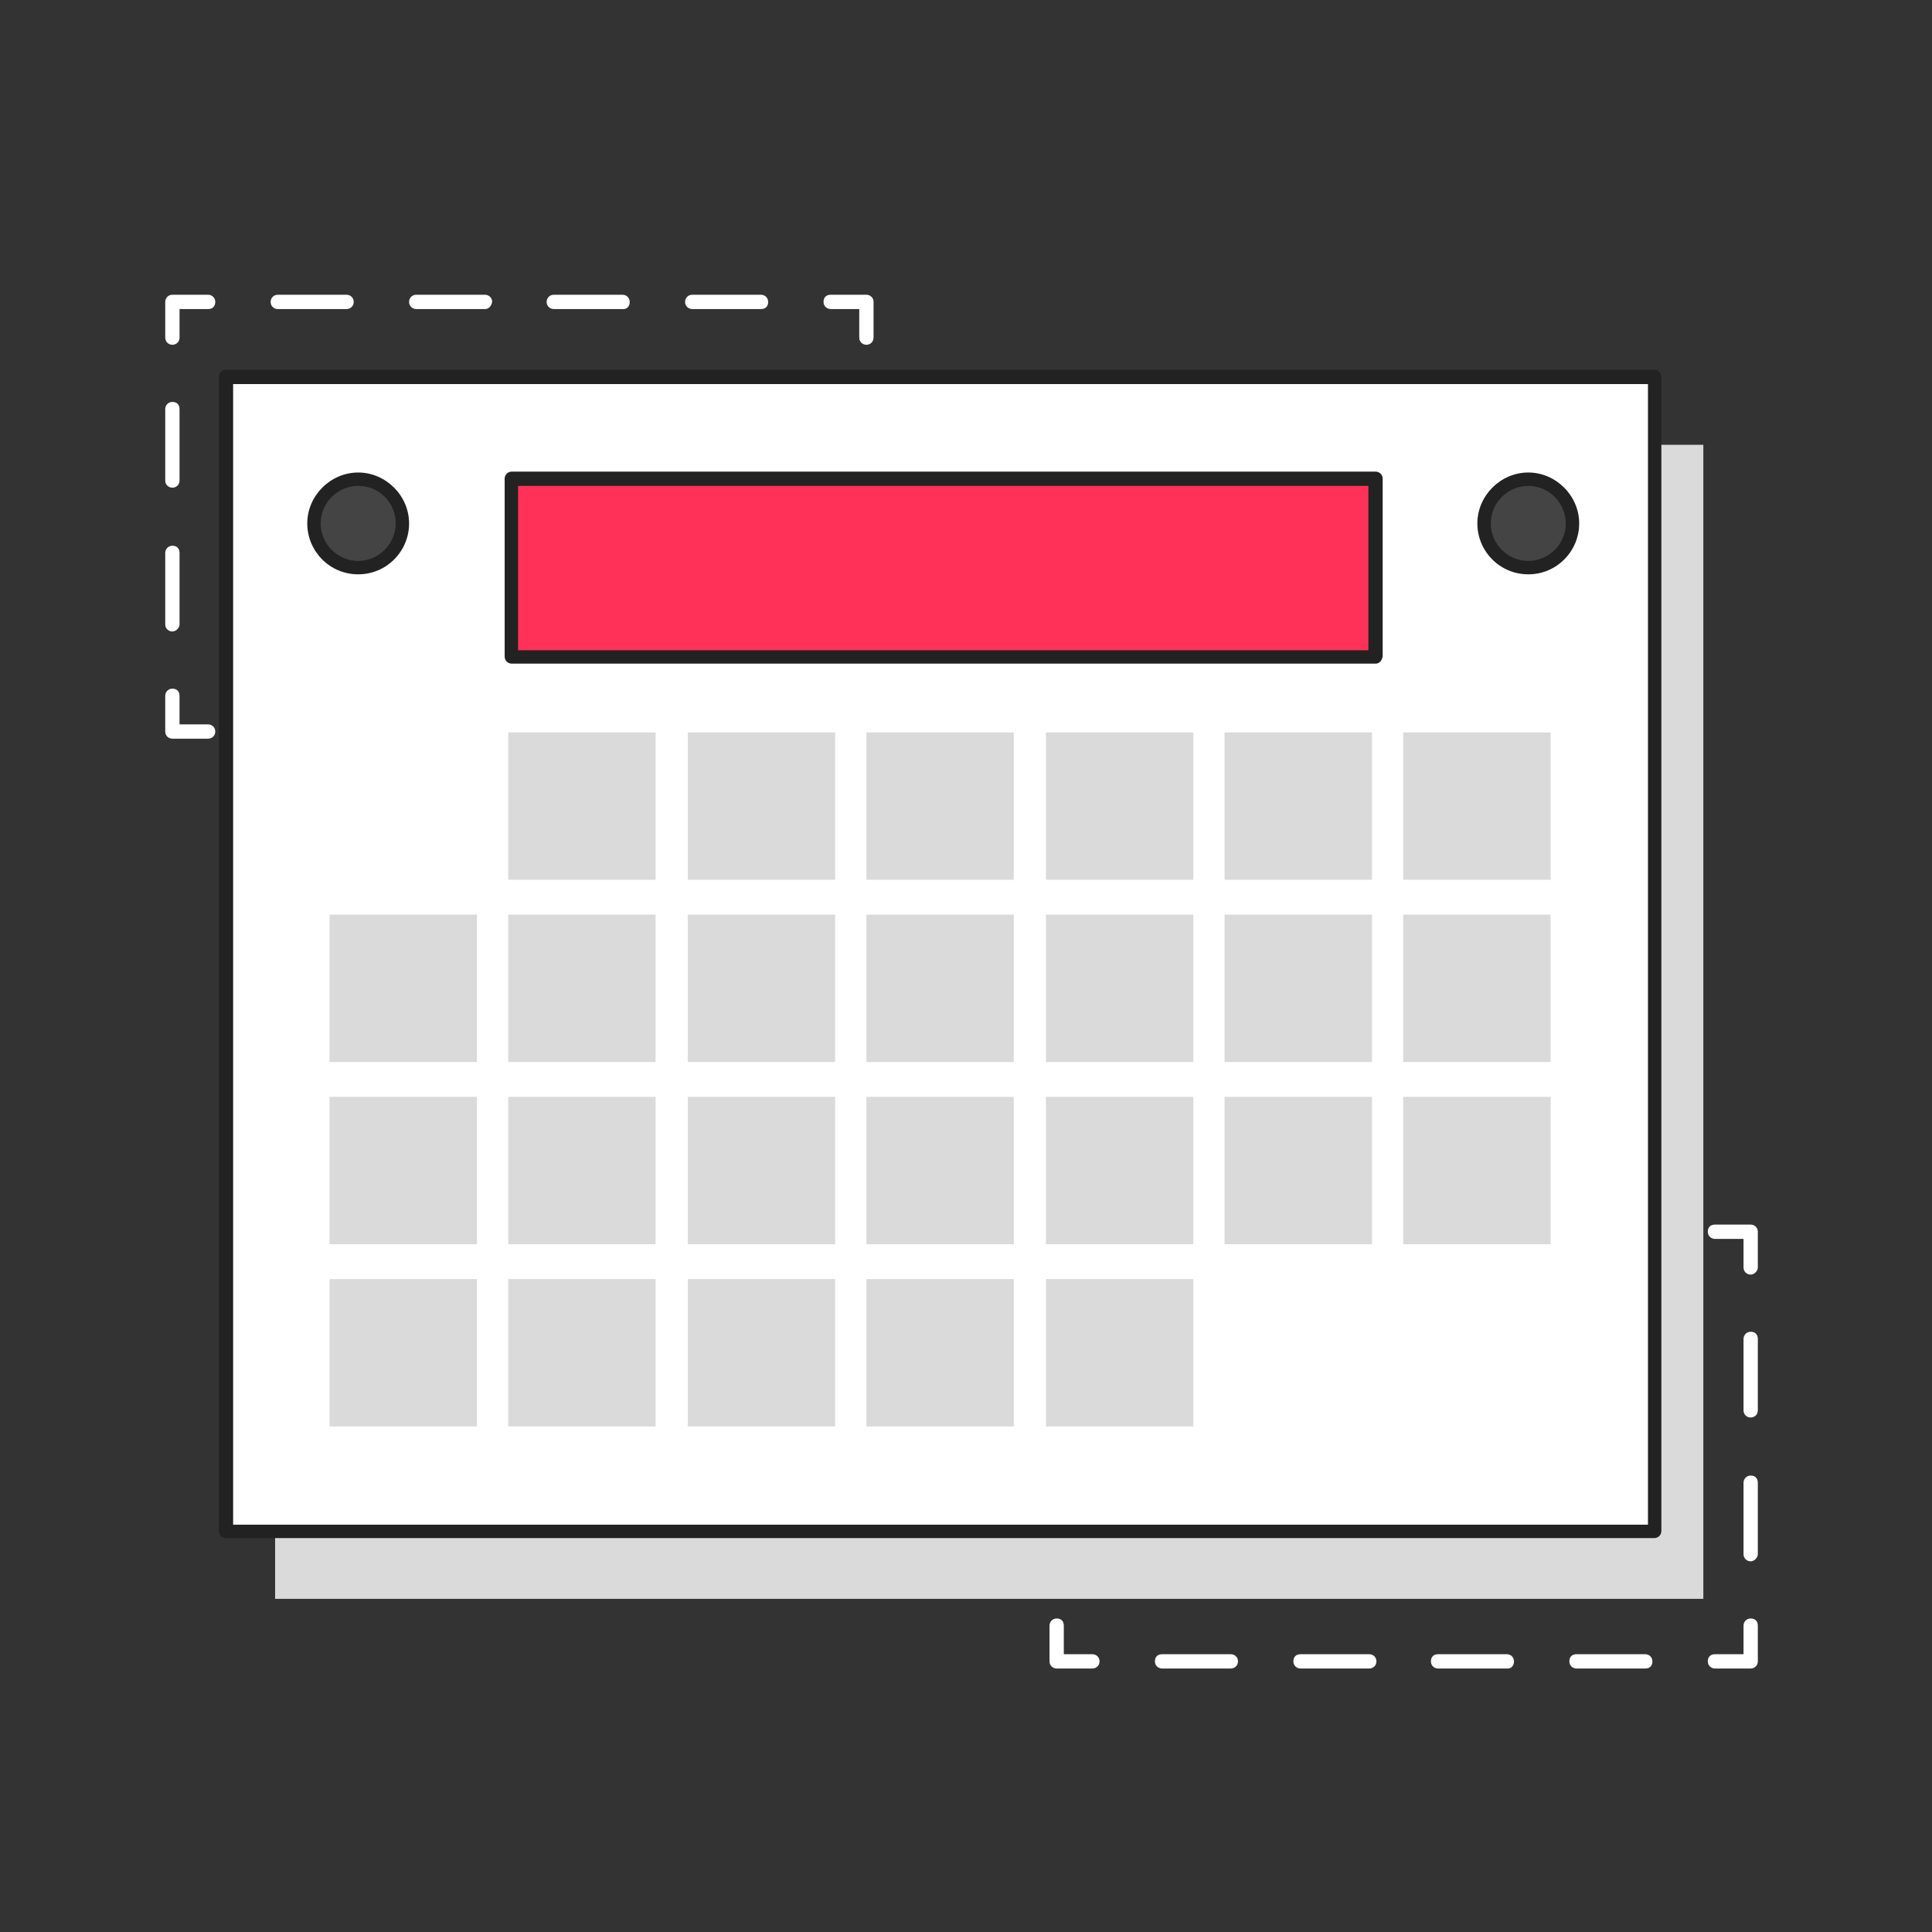 <svg xmlns="http://www.w3.org/2000/svg" width="400" height="400" fill="none" viewBox="0 0 400 400"><rect x="0" y="0" width="400" height="400" fill="#333333" stroke="none"/><path fill="#fff" d="M179.38 152.936h-7.397c-.739 0-1.479-.555-1.479-1.48 0-.924.555-1.479 1.479-1.479h5.918v-5.733c0-.74.555-1.479 1.479-1.479.925 0 1.48.554 1.48 1.479v7.397c0 .74-.74 1.295-1.48 1.295ZM157.744 152.936h-14.24c-.739 0-1.479-.555-1.479-1.48 0-.739.555-1.479 1.479-1.479h14.24c.74 0 1.479.555 1.479 1.479-.185.925-.739 1.48-1.479 1.48Zm-28.664 0h-14.425c-.739 0-1.479-.555-1.479-1.48 0-.739.555-1.479 1.479-1.479h14.24c.74 0 1.479.555 1.479 1.479 0 .925-.554 1.48-1.294 1.48Zm-28.664 0h-14.24c-.74 0-1.479-.555-1.479-1.48 0-.739.555-1.479 1.48-1.479h14.239c.74 0 1.479.555 1.479 1.479 0 .925-.739 1.48-1.479 1.48Zm-28.664 0h-14.24c-.74 0-1.479-.555-1.479-1.48 0-.739.555-1.479 1.48-1.479h14.24c.739 0 1.478.555 1.478 1.479 0 .925-.74 1.48-1.479 1.48ZM43.089 152.936H35.69c-.74 0-1.48-.555-1.48-1.48v-7.397c0-.739.556-1.479 1.48-1.479.925 0 1.48.555 1.48 1.479v5.918h5.918c.74 0 1.479.555 1.479 1.479 0 .925-.74 1.48-1.48 1.48ZM35.691 130.744c-.74 0-1.48-.554-1.48-1.479v-14.794c0-.74.556-1.48 1.48-1.48.925 0 1.48.555 1.48 1.48v14.794c0 .74-.74 1.479-1.48 1.479Zm0-29.773c-.74 0-1.48-.555-1.48-1.48V84.698c0-.74.556-1.48 1.48-1.48.925 0 1.48.556 1.48 1.48v14.794c0 .925-.74 1.48-1.48 1.48ZM35.691 71.382c-.74 0-1.48-.554-1.48-1.48v-7.396c0-.74.556-1.48 1.48-1.48h7.398c.74 0 1.479.555 1.479 1.48 0 .924-.555 1.48-1.48 1.48h-5.917v5.917c0 .925-.74 1.48-1.48 1.48ZM157.559 63.985h-14.24c-.739 0-1.479-.555-1.479-1.48 0-.739.555-1.479 1.479-1.479h14.24c.74 0 1.479.555 1.479 1.48 0 .924-.554 1.48-1.479 1.48Zm-28.479 0h-14.425c-.739 0-1.479-.555-1.479-1.48 0-.739.555-1.479 1.479-1.479h14.24c.74 0 1.479.555 1.479 1.48 0 .924-.554 1.48-1.294 1.48Zm-28.664 0h-14.24c-.74 0-1.479-.555-1.479-1.48 0-.739.555-1.479 1.48-1.479h14.239c.74 0 1.479.555 1.479 1.48-.184.924-.739 1.48-1.479 1.48Zm-28.664 0h-14.24c-.74 0-1.479-.555-1.479-1.48 0-.739.555-1.479 1.48-1.479h14.24c.739 0 1.478.555 1.478 1.48 0 .924-.74 1.48-1.479 1.48ZM179.38 71.382c-.739 0-1.479-.554-1.479-1.48v-5.917h-5.918c-.739 0-1.479-.555-1.479-1.48 0-.924.555-1.479 1.479-1.479h7.397c.74 0 1.48.555 1.48 1.48v7.397c0 .925-.74 1.48-1.48 1.48ZM179.381 130.744c-.74 0-1.48-.554-1.48-1.479v-14.794c0-.74.555-1.48 1.48-1.48.924 0 1.479.555 1.479 1.48v14.794c0 .74-.739 1.479-1.479 1.479Zm0-29.773c-.74 0-1.48-.555-1.48-1.48V84.698c0-.74.555-1.48 1.48-1.48.924 0 1.479.556 1.479 1.48v14.794c0 .925-.739 1.48-1.479 1.48ZM362.46 345.446h-7.398c-.739 0-1.479-.554-1.479-1.479s.555-1.48 1.479-1.48h5.918v-5.917c0-.74.555-1.48 1.48-1.48.924 0 1.479.555 1.479 1.48v7.397c0 .925-.74 1.479-1.479 1.479ZM340.638 345.446h-14.24c-.739 0-1.479-.555-1.479-1.479 0-.925.555-1.48 1.479-1.48h14.24c.74 0 1.479.555 1.479 1.48 0 .924-.554 1.479-1.479 1.479Zm-28.479 0h-14.424c-.74 0-1.48-.555-1.48-1.479 0-.925.555-1.48 1.48-1.48h14.239c.74 0 1.479.555 1.479 1.48 0 .924-.554 1.479-1.294 1.479Zm-28.664 0h-14.239c-.74 0-1.48-.555-1.48-1.479 0-.925.555-1.48 1.48-1.48h14.239c.74 0 1.48.555 1.48 1.48 0 .924-.74 1.479-1.48 1.479Zm-28.664 0h-14.239c-.74 0-1.48-.555-1.48-1.479 0-.925.555-1.48 1.48-1.48h14.239c.74 0 1.48.555 1.48 1.48 0 .924-.74 1.479-1.48 1.479ZM226.168 345.446h-7.398c-.739 0-1.479-.554-1.479-1.479v-7.397c0-.74.555-1.48 1.479-1.48.925 0 1.48.555 1.48 1.48v5.917h5.918c.739 0 1.479.555 1.479 1.48 0 .925-.74 1.479-1.479 1.479ZM218.77 323.255c-.739 0-1.479-.555-1.479-1.48v-14.794c0-.74.555-1.48 1.479-1.48.925 0 1.48.555 1.48 1.48v14.794c0 .74-.74 1.48-1.48 1.48Zm0-29.774c-.739 0-1.479-.555-1.479-1.479v-14.795c0-.739.555-1.479 1.479-1.479.925 0 1.48.555 1.48 1.479v14.795c0 .924-.74 1.479-1.48 1.479ZM218.77 263.893c-.739 0-1.479-.555-1.479-1.48v-7.397c0-.739.555-1.479 1.479-1.479h7.398c.739 0 1.479.555 1.479 1.479 0 .925-.555 1.48-1.479 1.48h-5.918v5.917c0 .74-.74 1.48-1.48 1.48ZM340.638 256.496h-14.239c-.74 0-1.48-.555-1.48-1.48 0-.924.555-1.479 1.48-1.479h14.239c.74 0 1.48.555 1.48 1.479 0 .925-.74 1.48-1.48 1.48Zm-28.479 0h-14.424c-.74 0-1.479-.555-1.479-1.48 0-.924.554-1.479 1.479-1.479h14.239c.74 0 1.48.555 1.48 1.479 0 .925-.555 1.48-1.295 1.48Zm-28.664 0h-14.239c-.74 0-1.479-.555-1.479-1.48 0-.924.554-1.479 1.479-1.479h14.239c.74 0 1.48.555 1.48 1.479 0 .925-.74 1.48-1.48 1.48Zm-28.663 0h-14.425c-.74 0-1.479-.555-1.479-1.48 0-.924.555-1.479 1.479-1.479h14.24c.739 0 1.479.555 1.479 1.479 0 .925-.555 1.48-1.294 1.48ZM362.46 263.893c-.74 0-1.48-.555-1.48-1.48v-5.917h-5.918c-.739 0-1.479-.555-1.479-1.48 0-.924.555-1.479 1.479-1.479h7.398c.739 0 1.479.555 1.479 1.479v7.397c0 .74-.74 1.48-1.479 1.48ZM362.46 323.255c-.74 0-1.48-.555-1.48-1.48v-14.794c0-.74.555-1.48 1.48-1.48.925 0 1.479.555 1.479 1.48v14.794c0 .74-.739 1.48-1.479 1.48Zm0-29.774c-.74 0-1.48-.555-1.48-1.479v-14.795c0-.739.555-1.479 1.48-1.479.925 0 1.479.555 1.479 1.479v14.795c0 .924-.739 1.479-1.479 1.479Z"/><path fill="#DADADA" d="M352.658 92.094h-295.7v238.928h295.7V92.094Z"/><path fill="#fff" d="M342.488 78.04h-295.7v238.927h295.7V78.04Z"/><path fill="#222" d="M342.487 318.447h-295.7c-.74 0-1.48-.555-1.48-1.48V78.04c0-.74.555-1.48 1.48-1.48h295.7c.74 0 1.48.555 1.48 1.48v238.927c0 .925-.74 1.48-1.48 1.48Zm-294.22-2.774h292.926V79.519H48.267v236.154Z"/><path fill="#DADADA" d="M135.738 151.641h-30.513v30.513h30.513v-30.513ZM172.908 151.641h-30.513v30.513h30.513v-30.513ZM209.894 151.641h-30.513v30.513h30.513v-30.513ZM247.064 151.641h-30.513v30.513h30.513v-30.513ZM284.05 151.641h-30.513v30.513h30.513v-30.513ZM321.036 151.641h-30.514v30.513h30.514v-30.513ZM98.751 189.367H68.238v30.513h30.513v-30.513ZM135.738 189.367h-30.513v30.513h30.513v-30.513ZM172.908 189.367h-30.513v30.513h30.513v-30.513ZM209.894 189.367h-30.513v30.513h30.513v-30.513ZM247.064 189.367h-30.513v30.513h30.513v-30.513ZM284.05 189.367h-30.513v30.513h30.513v-30.513ZM321.036 189.367h-30.514v30.513h30.514v-30.513ZM98.751 227.092H68.238v30.513h30.513v-30.513ZM135.738 227.092h-30.513v30.513h30.513v-30.513ZM172.908 227.092h-30.513v30.513h30.513v-30.513ZM209.894 227.092h-30.513v30.513h30.513v-30.513ZM247.064 227.092h-30.513v30.513h30.513v-30.513ZM284.05 227.092h-30.513v30.513h30.513v-30.513ZM321.036 227.092h-30.514v30.513h30.514v-30.513ZM98.751 264.817H68.238v30.514h30.513v-30.514ZM135.738 264.817h-30.513v30.514h30.513v-30.514ZM172.908 264.817h-30.513v30.514h30.513v-30.514ZM209.894 264.817h-30.513v30.514h30.513v-30.514ZM247.064 264.817h-30.513v30.514h30.513v-30.514Z"/><path fill="#FF3158" d="M284.79 99.122H105.964v36.985H284.79V99.122Z"/><path fill="#222" d="M284.79 137.402H105.964c-.74 0-1.48-.555-1.48-1.48v-36.8c0-.74.555-1.48 1.48-1.48H284.79c.739 0 1.479.555 1.479 1.48v36.8c-.185.925-.74 1.48-1.479 1.48Zm-177.532-2.774H283.31v-34.027H107.258v34.027Z"/><path fill="#444" d="M316.412 117.614a9.246 9.246 0 1 0 0-18.492 9.246 9.246 0 0 0 0 18.492Z"/><path fill="#222" d="M316.412 118.909c-5.918 0-10.541-4.808-10.541-10.541 0-5.733 4.808-10.54 10.541-10.54 5.733 0 10.541 4.807 10.541 10.54 0 5.733-4.623 10.541-10.541 10.541Zm0-18.308c-4.253 0-7.767 3.514-7.767 7.767s3.514 7.767 7.767 7.767 7.767-3.514 7.767-7.767-3.514-7.767-7.767-7.767Z"/><path fill="#444" d="M74.157 117.614a9.246 9.246 0 0 0 9.246-9.246 9.246 9.246 0 0 0-9.246-9.246 9.246 9.246 0 0 0-9.247 9.246 9.246 9.246 0 0 0 9.247 9.246Z"/><path fill="#222" d="M74.156 118.909c-5.918 0-10.54-4.808-10.54-10.541 0-5.733 4.807-10.54 10.54-10.54 5.733 0 10.541 4.807 10.541 10.54 0 5.733-4.623 10.541-10.54 10.541Zm0-18.308c-4.253 0-7.767 3.514-7.767 7.767s3.514 7.767 7.767 7.767 7.767-3.514 7.767-7.767-3.329-7.767-7.767-7.767Z"/></svg>